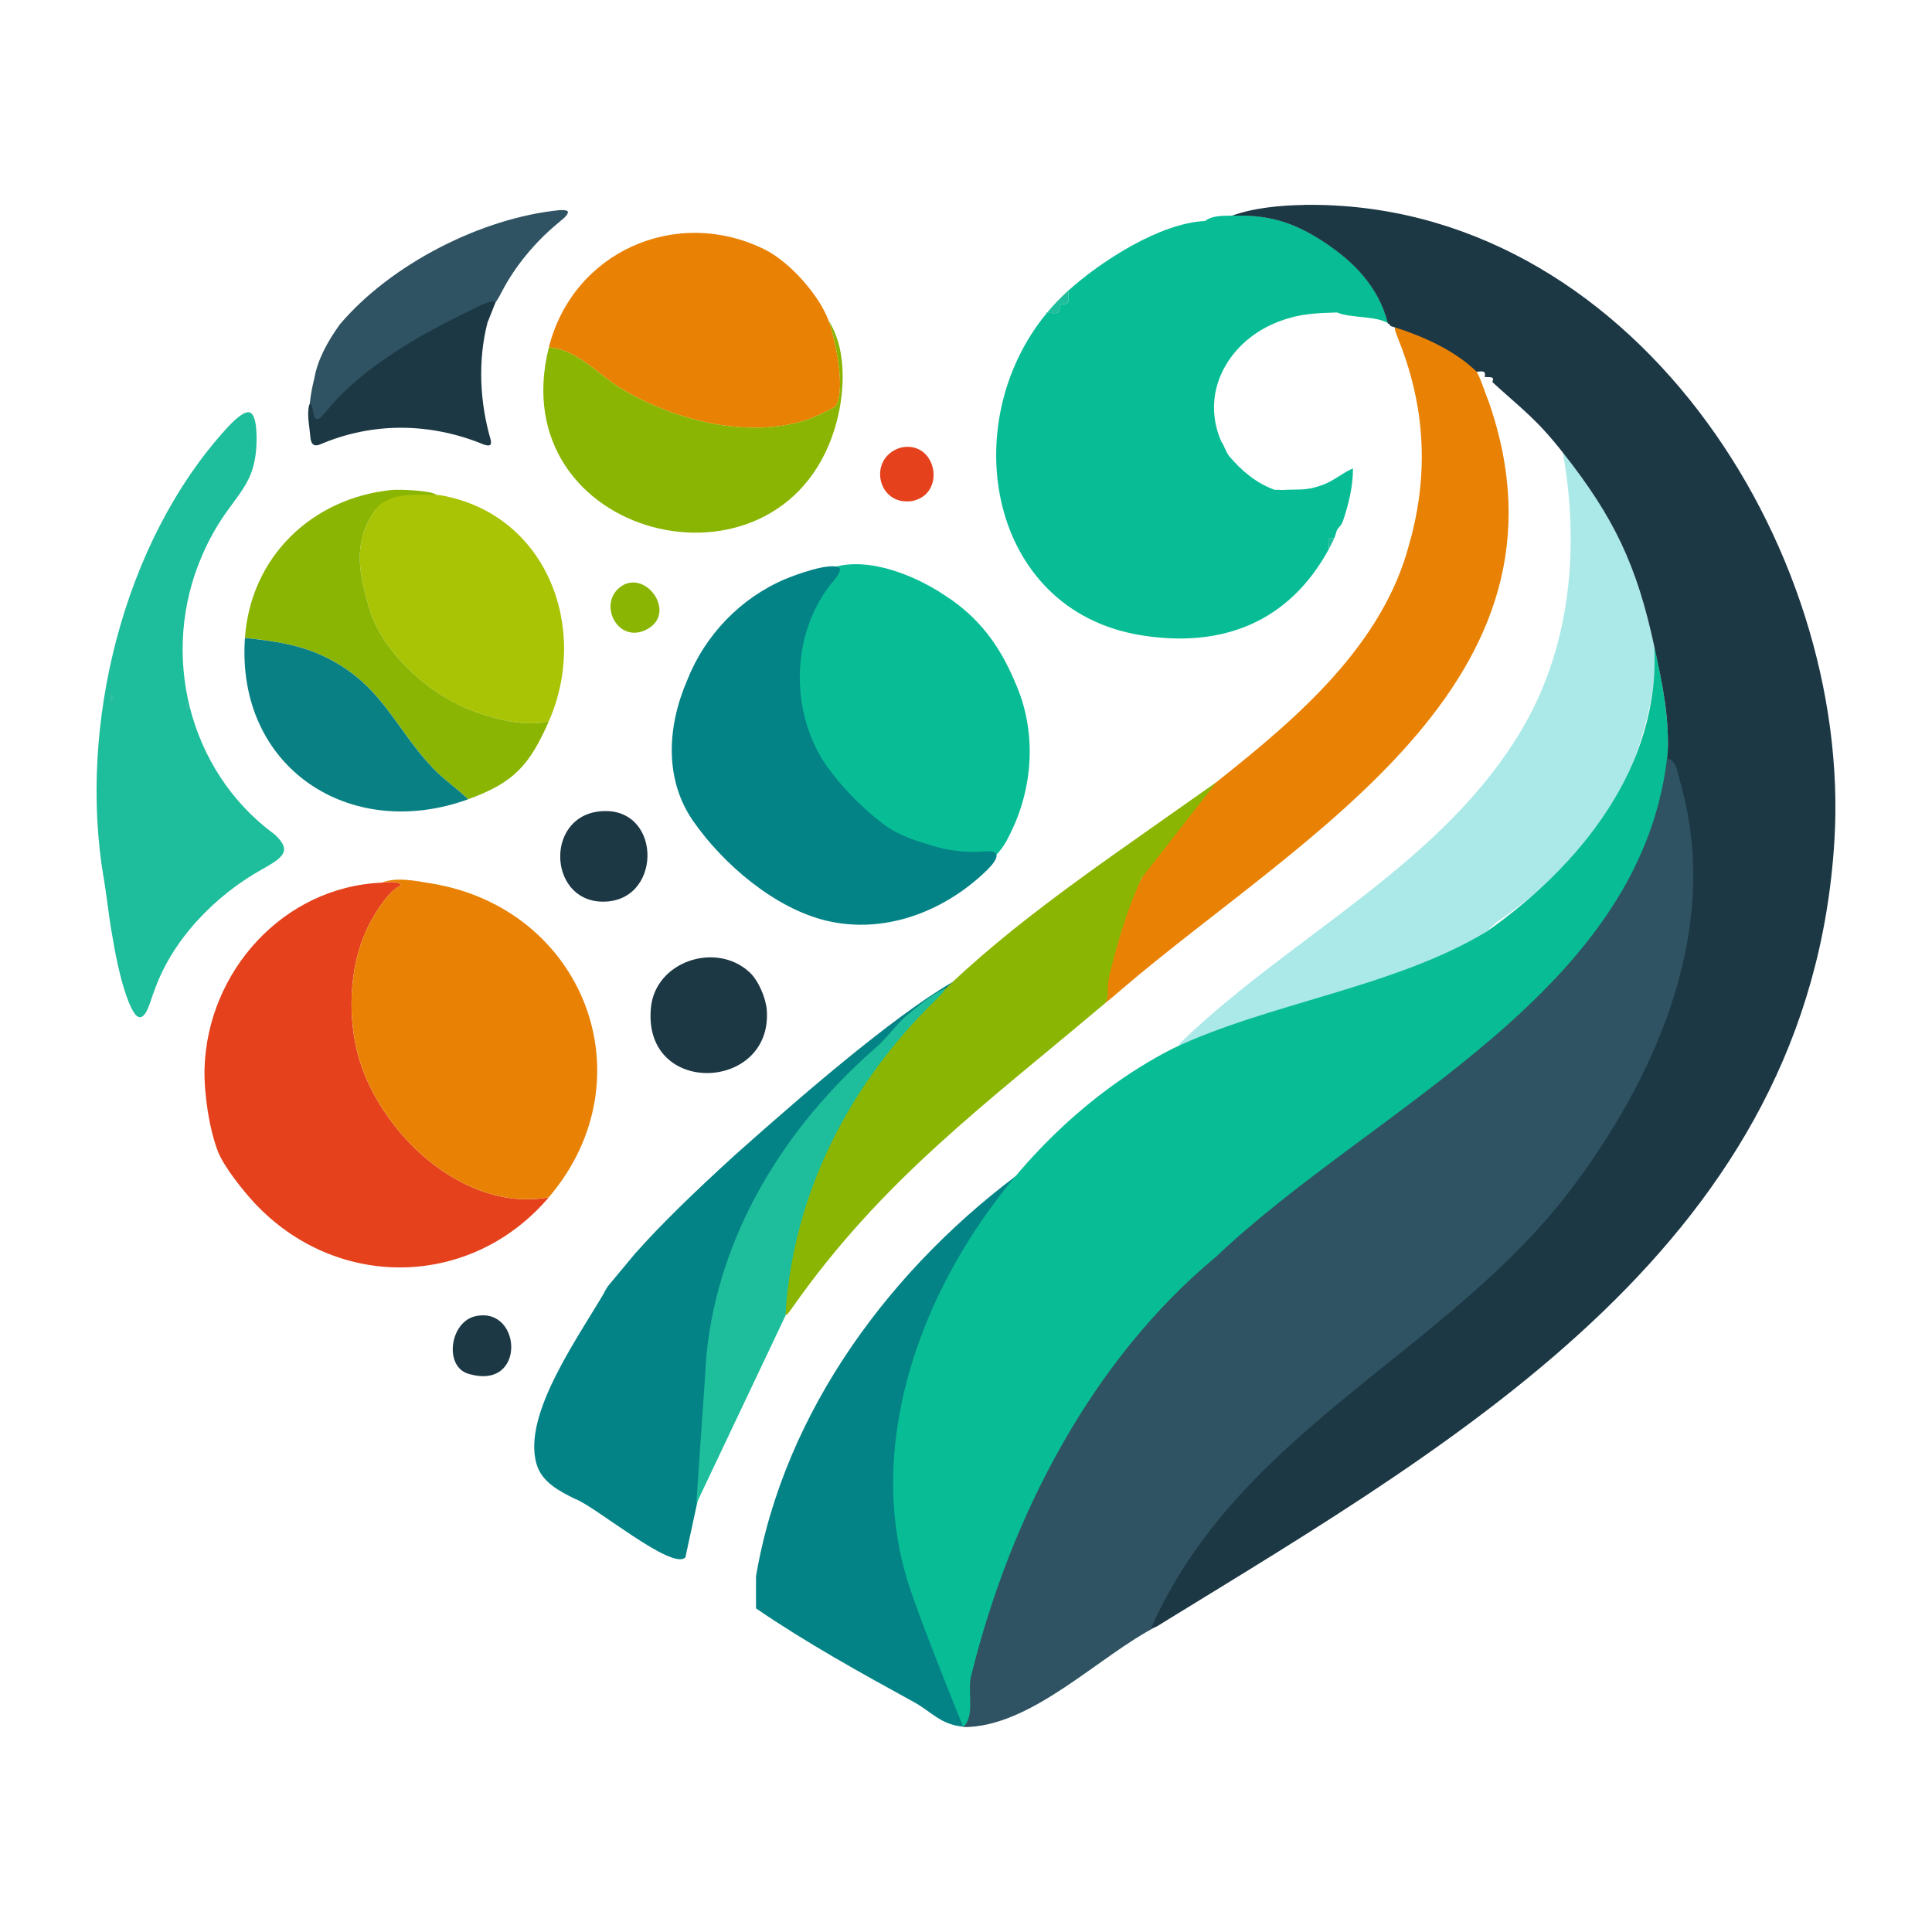 <?xml version='1.0' encoding='utf-8'?>
<svg xmlns="http://www.w3.org/2000/svg" id="Warstwa_1" baseProfile="tiny-ps" version="1.2" viewBox="0 0 500 500">
  
  <title>your-health-revive.com</title>

  <path d="M98.88,228.43c1.07-.04,4.52-.57,4.87.69-3.18,1.48-6.3,6.54-8.01,9.74-5.15,9.63-5.92,22.75-3.32,33.27,5.07,20.46,27.29,41.84,49.61,37.74-20.19,23.73-55.02,24.16-76.22,1.4-2.95-3.17-7.85-9.31-9.39-13.23-2.3-5.86-3.67-15.3-3.48-21.58.73-24.9,20.27-46.98,45.94-48.03h0Z" fill="#e4411c" />
  <path d="M250.66,437.47c-.3,2.94,1.24,7.75-1.4,9.4-5.85-.58-8.16-3.81-12.53-6.26-13.85-7.59-28.16-15.51-41.07-24.36,0-2.75-.03-5.61,0-8.35,7.29-42.88,35.34-80.5,70.3-105.8-22.74,26.2-33.01,65.57-24.36,98.84" fill="#038386" />
  <path d="M164.31,324.48c6.7-7.56,15.13-15.74,25.91-25.57,20.92-18.67,44.51-38.67,58.8-46.12-.09.23-1.03,1.08-2.39,2.26-48.96,40.97-57.43,94.06-69.25,147.99-3.4,3.57-23.57-13.43-28.67-15.18-4.02-1.98-8.55-4.36-9.84-8.94-3.92-13.14,11.79-34.15,18.49-46.09" fill="#038386" />
  <path d="M161.53,327.26" fill="#038386" />
  <path d="M158.74,330.74" fill="#038386" />
  <path d="M72.54,221.82c-1.1,1.13-3.12,2.26-4.71,3.15-12.42,6.92-23.42,18.48-27.92,31.52-.86,1.9-2.14,8.23-4.48,6.45-.9-.6-2.15-3.49-2.75-5.29-1.71-4.89-2.9-11.06-3.76-16.27-.83-4.69-1.32-9.78-2.12-14.34-6.58-38.97,4.93-86.67,31.84-116.16,1.5-1.64,4.98-5.22,6.37-3.93,1.16,1.04,1.32,3.81,1.39,5.69.06,3.46-.26,7.09-1.61,10.3-1.4,3.42-4.01,6.48-6.42,9.91-2.39,3.42-4.43,7.09-6.06,10.91-10.98,25.18-3.72,55.7,18.77,72.2,1.84,1.69,3.53,3.76,1.52,5.78l-.06.06h-.01Z" fill="#1ebd9b" />
  <path d="M146.99,54.89c-.13,1.11-2,2.26-2.91,3.13-5.6,4.67-10.78,10.87-14.13,17.33-.88,1.69-1.88,3.55-3.38,4.68-1.2.94-2.76,1.43-4.27,1.82-10.76,2.6-23.73,11.69-32.41,19.23-1.06.92-2,1.79-2.97,2.78-1.56,1.36-4.57,7.83-6.44,6.54-.77-.57-.47-4.73-.3-6.04.22-2.18.62-4.23,1.18-6.5.89-5,3.58-9.69,6.54-13.84,13.2-15.63,36.72-27.65,56.98-29.64,1.22-.06,2,.07,2.11.46v.03h0Z" fill="#2f5362" />
  <path d="M29.28,229.82c-.03-.27-.58-1.4-.7-2.78l.7,2.78Z" fill="#2ebfa4" />
  <path d="M28.58,181.79c.09-.67-.1-1.43,0-2.09,1.16.19.85,1.61,0,2.09Z" fill="#2ebfa4" />
  <path d="M168.49,399.65c-1.68-.95-2.84-1.95-4.18-2.78l4.18,2.78Z" fill="#098184" />
  <path d="M361.15,84.3c.61-.55,2.03,0,2.83.29,5.41,1.97,10.91,4.61,15.35,8.12,3.47,2.81,4.22,7.11,5.9,11.1,25.43,72.8-48.21,112.31-94.85,152.14-1.41,1.2-9.75,8.78-9.79,5.58,0-2.82,6.72-10.44,7.41-13.19,2.16-7.4,4.43-16.42,8.64-23.12,1.65-2.36,3.49-4.09,4.63-6.61,2.62-3.72,7.49-9.3,10.13-12.7,1.47-1.86,2.58-2.85,4.34-4.24,20.28-16.12,42.16-34.9,48.96-60.85,3.38-11.72,4.22-23.98,2.1-35.97-1.01-5.8-2.69-11.58-5.02-17.33-.3-1-1.11-2.29-.66-3.18l.03-.04h0Z" fill="#e98204" />
  <path d="M142.04,309.86c-22.33,4.1-44.55-17.28-49.61-37.74-2.6-10.52-1.84-23.64,3.32-33.27,1.71-3.2,4.83-8.27,8.01-9.74-.35-1.26-3.79-.73-4.87-.69,3.68-1.53,8.81-.42,12.67.2,39.51,6.43,56.67,50.44,30.48,81.23h0Z" fill="#e98204" />
  <path d="M342.5,125.41c2.83-1.05,4.96-3.07,7.65-4.18,0,4.72-1.13,9.31-2.64,13.73-.35,1.04-1.32,1.76-1.52,2.28-.26.64-.35,1.34-.7,2.09-2.09-.43-1.31,1.03-1.39,2.78-10.25,18.83-27.51,25.75-48.72,22.27-39.43-6.47-47.87-54.74-24.32-83.3.05-.06.1-.13.15-.19,4.54.72,2.71-1.29,3.42-1.99.7-.7,2.8,1.05,1.96-3.61,8.47-7.66,23.8-17.57,35.5-18.1,1.94-1.5,4.66-1.32,6.96-1.39,9.06-.31,15.48,1.49,22.97,6.26,8.17,5.21,14.9,11.81,17.4,21.58-3.28-1.97-9.68-1.26-13.22-2.78-5.6.21-9.39.26-14.8,2.26-12.79,4.7-20.89,17.94-15.13,31.15.76.95,1.09,2.64,2.09,3.83,3.17,3.77,7.11,7.06,11.83,8.7.15-.12,1.55.03,2.09,0,4.48-.26,5.94.29,10.44-1.39Z" fill="#08bd95" />
  <path d="M271,80.9c-.05.06-.1.13-.15.19l-.04-.22c.07.01.13.02.19.03Z" fill="#08bd95" />
  <path d="M295.54,227.1c-3.04,6.31-5.42,13.84-7.18,20.46-.72,2.9-1.85,6.18-1.68,9.14.03,1.11-.11,2.18-.87,3.08-30.34,25.68-57.47,45.38-80.88,78.81-2.02,2.97-2.08,1.93-1.67-1.64,5.32-62.97,55.47-94.88,102.5-128.16l9.06-6.38-19.28,24.68h0Z" fill="#8bb503" />
  <path d="M214.43,82.95c1.73,4.66,4.66,18.32,1.73,22.27-.24.33-5.64,2.83-6.58,3.17-15.43,5.44-34.54.54-48.26-7.48-6.35-3.71-11.75-10.44-19.28-11,6.18-24.63,32.76-36.63,55.71-25.43,6.46,3.15,14.17,11.72,16.68,18.47Z" fill="#e98204" />
  <path d="M142.04,186.66c-6.54,1.57-14.67-.67-20.87-3.15-10.49-4.18-22.32-14.9-25.57-25.94-2.65-9.01-4.31-16.75,1.06-24.99,3.49-5.36,5.37-5.02,11.28-5.08l6.26.7c27.41,4.94,38.37,34.47,27.84,58.47h0Z" fill="#a9c404" />
  <path d="M262.63,176.41c5.79,12.72,4.88,27.63-1.49,39.93-4.87,10.38-14.98,10.95-24.77,8.1-10.56-2.58-17.45-8.3-24.38-16.33-14.19-14.87-16.29-40.68-3.23-56.73,8.74-10.31,26.3-3.72,35.85,2.76,8.6,5.54,13.99,12.74,17.96,22.11l.06.14h0Z" fill="#08bd95" />
  <path d="M214.43,82.95c5.04,7.82,4.2,19.68,1.5,28.28-14.49,46.06-86.29,28.1-73.89-21.32,7.52.56,12.93,7.29,19.28,11,13.72,8.02,32.83,12.9,48.26,7.48.94-.33,6.33-2.83,6.58-3.17,2.92-3.95,0-17.6-1.73-22.27h0Z" fill="#8bb503" />
  <path d="M179.28,212.33c-7.44-10.87-6.56-24.5-1.39-36.39,4.61-11.64,13.81-21.19,25.31-26.07,2.71-1.13,11.69-4.46,14.03-2.92.47.53-.12,1.62-1.25,3.09-11.07,12.74-11.86,33.12-2.68,47.25,4.11,6.01,9.49,11.54,15.29,15.98,3.45,2.56,7.25,4,11.52,5.23,4.7,1.58,9.97,2.32,14.83,1.82,5.51-.4,2.12,3.38-.18,5.52-11.03,10.38-26.17,15.93-40.88,12.44-13.45-3.22-26.8-14.71-34.52-25.84l-.07-.11h0Z" fill="#038386" />
  <path d="M112.96,128.06c-5.9.06-12.81-.84-16.3,4.52-5.37,8.24-3.71,15.99-1.06,24.99,3.25,11.03,15.08,21.75,25.57,25.94,6.19,2.47,14.32,4.72,20.87,3.15-5.03,11.46-9.1,15.91-20.88,20.19-3.08-3.03-6.38-5.08-9.4-8.35-9.8-10.55-12.91-21.01-26.87-28.12-6.95-3.54-13.84-4.45-21.5-5.3,1.47-20.93,17.29-36.16,37.94-38.27,1.82-.19,10.1.08,11.63,1.24h0Z" fill="#8bb503" />
  <path d="M121.16,206.85c-30.72,11.15-60.12-8.28-57.77-41.76,7.65.84,14.55,1.75,21.5,5.3,13.95,7.11,17.07,17.58,26.87,28.12,3.03,3.26,6.32,5.32,9.4,8.35Z" fill="#098184" />
  <path d="M180.21,389.16c.72-11.3,1.86-26.35,2.61-38.48,3.1-31.25,20.22-58.91,43.75-79.48,3.11-2.69,4.93-5.56,7.78-8.16,2.83-2.35,6.67-5.62,9.98-7.09.92-.15-1.92,2.58-2.38,3.05-22.29,21.73-36.88,50.32-38.67,81.49" fill="#1ebd9b" />
  <path d="M126.19,83.38c-2.57,9.89-2.04,20.78.83,30.54.31,1.6-.6,1.55-1.9,1.09-13.75-5.65-28.66-5.84-42.34.03-1.92.75-2.37-.59-2.48-2.15-.2-2.49-.8-5.01-.42-7.46.06-.35.13-.72.35-.89.13-.06.22.04.3.16.37.49.48,2.59.93,3.36.89,1.43,2.85-1.5,3.86-2.69,8.67-10.34,23.97-19.11,35.87-24.77,1.02-.49,6.12-3.38,7.04-2.31l-2.03,5.11h-.01Z" fill="#1d3845" />
  <path d="M194,251.64c2.3,2.14,4.22,6.65,4.45,9.82,1.46,21.09-32.24,22.47-29.99-.7,1.16-11.99,16.88-17.18,25.54-9.12h0Z" fill="#1d3845" />
  <path d="M270.81,80.87c.07.01.13.02.19.03-.05.06-.1.13-.15.19l-.04-.22Z" fill="#1ebd9b" />
  <path d="M274.42,78.91c-.7.7,1.12,2.71-3.42,1.99,1.64-1.97,3.43-3.84,5.37-5.6.84,4.66-1.25,2.91-1.96,3.61Z" fill="#1ebd9b" />
  <path d="M156.42,209.9c15.12-.33,14.85,23.94-.79,23.44-14.05-.45-14.61-23.1.79-23.44Z" fill="#1d3845" />
  <path d="M123.05,340.63c12.08-2.67,13.25,19.56-1.93,14.87-6.23-1.93-4.71-13.4,1.93-14.87h0Z" fill="#1d3845" />
  <path d="M233.26,115.81c9.17-1.88,11.8,12.13,2.72,13.87-9.1,1.28-11.46-11.33-2.85-13.84l.13-.03h0Z" fill="#e4411c" />
  <path d="M160.33,152.07c6.48-5.28,15.2,6.59,7.02,10.84-7.33,3.81-12.59-6.31-7.02-10.84Z" fill="#8bb503" />
  <path d="M345.28,139.33c-.58,1.23-.75,1.61-1.39,2.78.08-1.75-.7-3.22,1.39-2.78Z" fill="#1ebd9b" />
  <path d="M48.77,183.88c-.93-.35-.64-1.33-.7-2.09,1,.35.54,1.42.7,2.09Z" fill="#2ebfa4" />
  <path d="M49.47,185.97l-.7-1.39c.03.1.47.72.7,1.39Z" fill="#2ebfa4" />
  <path d="M155.96,334.92l1.39-2.09c-.7,1.36-.83,1.26-1.39,2.09Z" fill="#098184" />
  <path d="M404.45,117.06c13.28,16.84,19.14,29.16,23.67,50.11.56,8.45-.99,16.36-3.48,24.36-6.3,20.23-20.41,35.64-37.59,47.33-.26.18-.46.54-.7.7-.72.47-1.18,1.27-1.39,1.39-21.06,13.13-48.37,17.67-70.92,26.87-4.05,1.66-4.4,3.31-8.43,3.75-1.02-1.21-.18-1.64.67-2.44,28.48-27.31,67.78-46.04,88.02-81.14,12.35-21.41,14.47-46.88,10.15-70.94Z" fill="#abe9e9" />
  <path d="M234.66,408.46c-15.48-51.91,22.48-113.52,68.86-137.1,24.74-11.8,57.53-15.83,81.44-30.41,24.04-17,44.85-42.6,43.15-73.78,2.67,12.07,4.79,22.97,2.78,35.5-9.51,59.46-142.2,205.3-181.62,244.19,0,0-11.67-28.56-14.6-38.41h0Z" fill="#08bd95" />
  <path d="M309.78,334.22c-29.28,24.01-55.64,60.42-58.47,99.53" fill="#08bd95" />
  <path d="M303.52,339.79c-.75.72-1.76,1.07-2.09,1.39l2.09-1.39Z" fill="#1ebd9b" />
  <path d="M396.09,262.53l2.09-2.09c-.69.66-1.27,1.33-2.09,2.09Z" fill="#1ebd9b" />
  <path d="M310.48,333.53l.7-.7-.7.7Z" fill="#1ebd9b" />
  <path d="M315.35,329.35l.7-.7c-.23.24-.47.46-.7.7Z" fill="#1ebd9b" />
  <path d="M295.86,225.64l.7-.7c-.14.27-.58.47-.7.7Z" fill="#a9c404" />
  <path d="M386.35,239.56c.24-.16.43-.52.7-.7l-.7.7Z" fill="#08bd95" />
  <path d="M431.69,193.66c16.89,35.03,5.3,84.58-17.21,115.45-32.16,43.41-91.76,59.87-114.8,111.62-15.35,7.75-32.64,26.32-50.45,26.25,3.22-2.77,1.06-9.05,2.09-13.22,10.35-41.98,31.66-82.24,63.51-108.62,41.11-39.03,111.29-68.63,116.87-131.49h0Z" fill="#2f5362" />
  <path d="M337.63,53.02c84.01-1.11,141.8,88.01,137.11,164.61-6.31,103.13-95.29,154.09-173.64,202.23-1,.62-1.89,1.34-3.15,1.37,23.04-51.75,77.45-71.34,109.61-114.75,22.33-30.14,37.74-67.45,27.31-103.95-.45-1.55-1.18-6.31-3.29-6.11.5-10.9-1.23-18.81-3.48-29.23-4.52-20.96-10.38-33.28-23.67-50.11-6.86-8.71-10.34-11-18.1-18.1-.39-.35,1.04-1.45-1.39-1.39-.24,0-.5-.04-.7,0,.35-1.76-.55-1.5-2.09-1.39-5.85-5.71-14.41-9.43-22.27-11.83-.14-.34-.4-.52-.7-.7-2.51-9.77-9.23-16.37-17.4-21.58-7.49-4.77-13.91-6.57-22.97-6.26,5.67-2.07,12.77-2.71,18.8-2.79Z" fill="#1d3845" />
</svg>